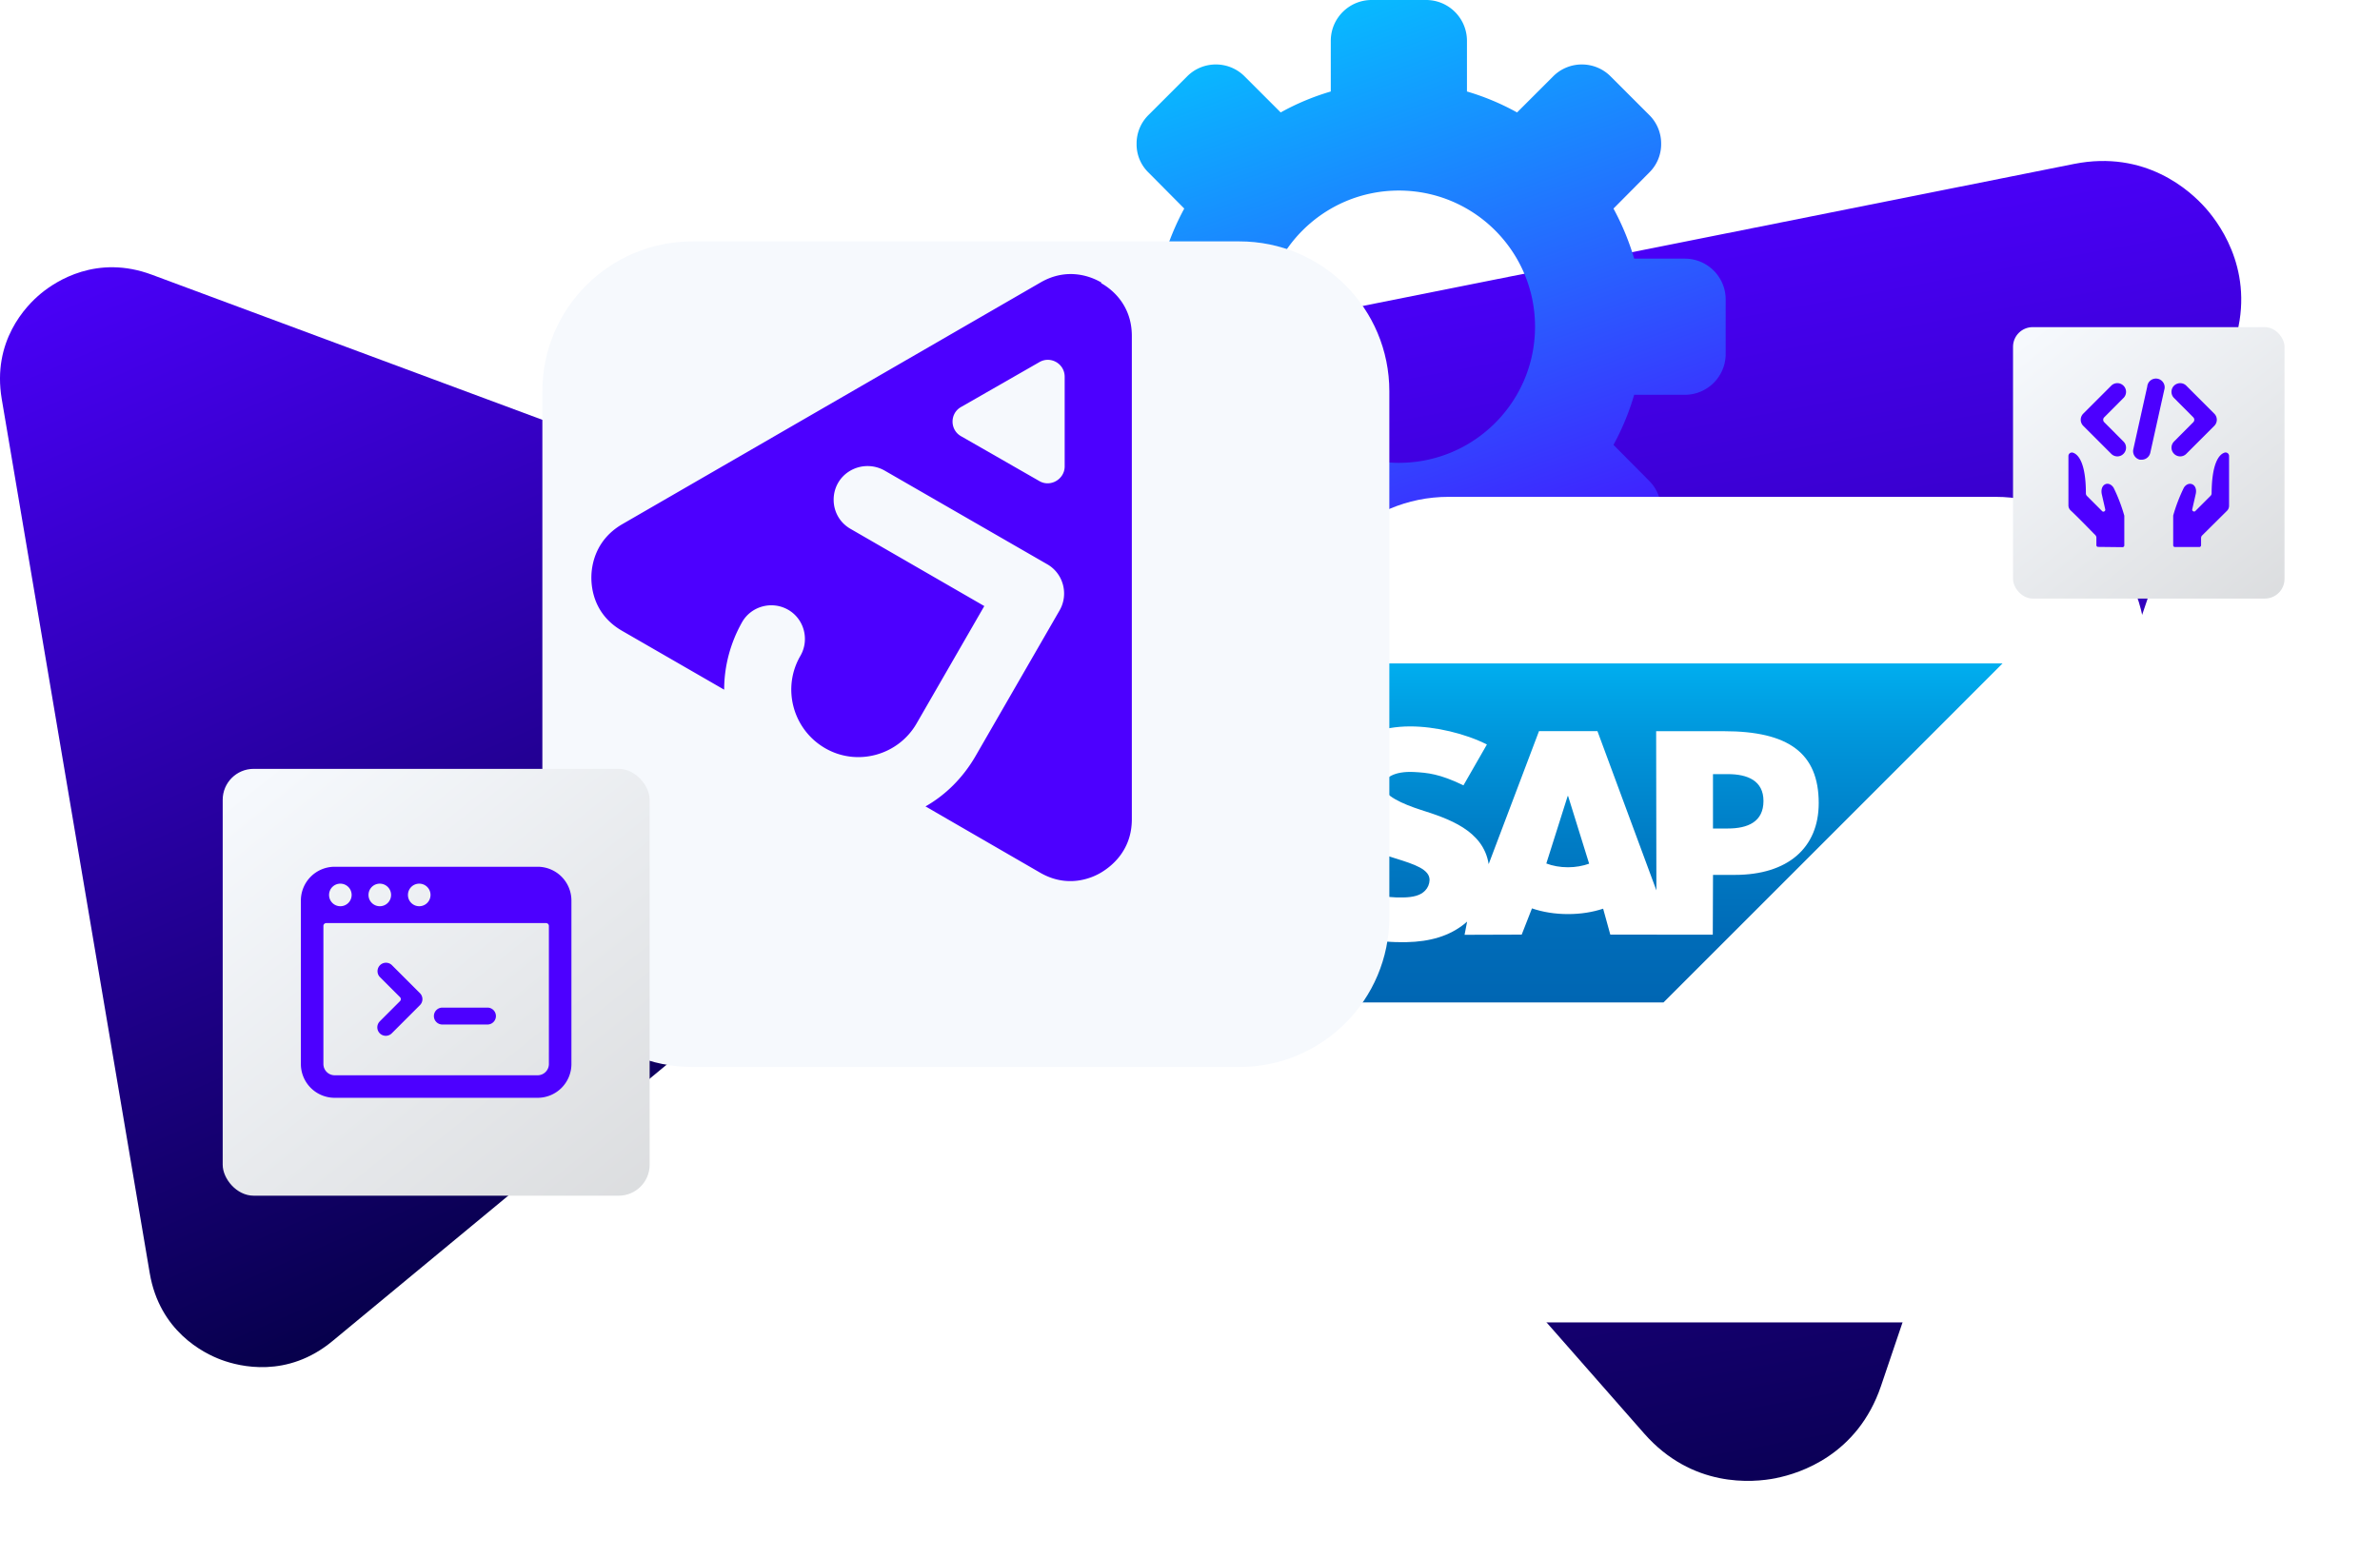 <svg xmlns="http://www.w3.org/2000/svg" xmlns:xlink="http://www.w3.org/1999/xlink" data-name="Layer 2" viewBox="0 0 605.22 396.25"><defs><linearGradient id="a" x1="402.55" x2="487.14" y1="61.58" y2="436.81" gradientTransform="translate(-12.12 -24.76) rotate(2.2)" gradientUnits="userSpaceOnUse"><stop offset="0" stop-color="#4c00ff"/><stop offset="1" stop-color="#00003a"/></linearGradient><linearGradient xlink:href="#a" id="c" x1="62.22" x2="188.31" y1="38.4" y2="327.28" gradientTransform="translate(.09 .02) rotate(.05)"/><linearGradient id="d" x1="321.74" x2="387.62" y1="-12.52" y2="172.86" gradientUnits="userSpaceOnUse"><stop offset="0" stop-color="#00cfff"/><stop offset="1" stop-color="#4c00ff"/></linearGradient><linearGradient id="f" x1="518.08" x2="518.08" y1="12402.87" y2="12316.63" gradientTransform="translate(-96 12571.61) scale(1 -1)" gradientUnits="userSpaceOnUse"><stop offset="0" stop-color="#00aeef"/><stop offset=".21" stop-color="#0097dc"/><stop offset=".52" stop-color="#007cc5"/><stop offset=".79" stop-color="#006cb8"/><stop offset="1" stop-color="#0066b3"/></linearGradient><linearGradient id="b" x1="67.46" x2="252.14" y1="195.48" y2="426.57" gradientUnits="userSpaceOnUse"><stop offset="0" stop-color="#f6f9fd"/><stop offset="1" stop-color="silver"/></linearGradient><linearGradient xlink:href="#b" id="i" x1="518.78" x2="636.23" y1="83.16" y2="230.11"/><filter id="e" width="334" height="329" x="271.22" y="67.25" filterUnits="userSpaceOnUse"><feOffset dx="19.52" dy="19.52"/><feGaussianBlur result="blur" stdDeviation="19.52"/><feFlood flood-color="#000" flood-opacity=".5"/><feComposite in2="blur" operator="in"/><feComposite in="SourceGraphic"/></filter><filter id="g" width="334" height="329" x="79.22" y="2.25" filterUnits="userSpaceOnUse"><feOffset dx="19.52" dy="19.52"/><feGaussianBlur result="blur-2" stdDeviation="19.52"/><feFlood flood-color="#000" flood-opacity=".5"/><feComposite in2="blur-2" operator="in"/><feComposite in="SourceGraphic"/></filter><filter id="h" width="127" height="127" x="47.61" y="186.64" filterUnits="userSpaceOnUse"><feOffset/><feGaussianBlur result="blur-3" stdDeviation="2.72"/><feFlood flood-color="#00002d" flood-opacity=".2"/><feComposite in2="blur-3" operator="in"/><feComposite in="SourceGraphic"/></filter><filter id="j" width="81" height="81" x="506.58" y="77.61" filterUnits="userSpaceOnUse"><feOffset/><feGaussianBlur result="blur-4" stdDeviation="1.73"/><feFlood flood-color="#00002d" flood-opacity=".2"/><feComposite in2="blur-4" operator="in"/><feComposite in="SourceGraphic"/></filter></defs><path fill="url(#a)" d="M451.69 375.96c6.03-1.19 20.69-5.89 26.63-23.39l89.62-264.72c5.94-17.5-2.87-30.14-6.94-34.78-4.07-4.64-15.46-14.98-33.59-11.37L253.33 96.44c-18.12 3.63-24.67 17.56-26.63 23.39-1.96 5.83-5.25 20.89 6.94 34.78l184.44 210c12.2 13.89 27.54 12.58 33.59 11.37l.02-.02Z"/><path fill="url(#c)" d="M268.27 170.5c-.82-4.89-4.26-16.83-18.23-22.04L38.63 69.88c-13.97-5.21-24.38 1.6-28.22 4.77C6.57 77.82-2.04 86.76.44 101.48l37.64 222.38c2.5 14.7 13.58 20.32 18.23 22.04 4.65 1.72 16.73 4.74 28.22-4.77l173.78-143.78c11.49-9.51 10.8-21.92 9.97-26.83v-.02Z"/><path fill="url(#d)" d="M428.44 65.79h-12.88c-1.3-4.42-3.07-8.69-5.26-12.74l9.07-9.14c1.98-1.93 3.08-4.58 3.05-7.34.02-2.76-1.08-5.41-3.05-7.34l-9.77-9.77c-4.01-4.05-10.54-4.09-14.59-.09l-.09.09-9.14 9.14a62.658 62.658 0 0 0-12.74-5.33V10.39c0-5.74-4.65-10.39-10.39-10.39H348.8c-5.74 0-10.39 4.65-10.39 10.39v12.88c-4.43 1.3-8.71 3.09-12.74 5.33l-9.14-9.14c-4.01-4.05-10.54-4.09-14.59-.09l-.09.09-9.77 9.77a10.171 10.171 0 0 0-3.05 7.34 9.96 9.96 0 0 0 3.05 7.34l9.07 9.14c-2.2 4.05-3.96 8.32-5.26 12.74h-12.88c-5.74 0-10.39 4.65-10.39 10.39v13.85c0 5.74 4.65 10.39 10.39 10.39h12.88a64.4 64.4 0 0 0 5.26 12.74l-9.07 9.14c-4.05 4.06-4.05 10.63 0 14.68l9.77 9.77c4.1 3.94 10.58 3.94 14.68 0l9.14-9.07a64.05 64.05 0 0 0 12.74 5.26v12.88c0 5.74 4.65 10.39 10.39 10.39h13.85c5.74 0 10.39-4.65 10.39-10.39v-12.88a64.4 64.4 0 0 0 12.74-5.26l9.14 9.07c4.01 4.05 10.54 4.09 14.59.09l.09-.09 9.77-9.77c4.05-4.06 4.05-10.63 0-14.68l-9.07-9.14a64.05 64.05 0 0 0 5.26-12.74h12.88c5.74 0 10.39-4.65 10.39-10.39V76.18c0-5.74-4.65-10.39-10.39-10.39Zm-72.72 51.94c-19.12 0-34.63-15.5-34.63-34.63s15.5-34.63 34.63-34.63 34.63 15.5 34.63 34.63-15.5 34.63-34.63 34.63Z"/><path fill="#fff" d="M348.85 106.86h139.1c21.09 0 38.14 17.05 38.14 38.14v133.72c0 21.09-17.05 38.14-38.14 38.14h-139.1c-21.09 0-38.14-17.05-38.14-38.14V145c0-21.09 17.05-38.14 38.14-38.14Z" filter="url(#e)"/><path fill="url(#f)" fill-rule="evenodd" d="M334.92 254.98h88.1l86.22-86.23H334.92v86.23"/><path fill="#fff" fill-rule="evenodd" d="M438.37 185.99h-17.22l.06 40.49-14.99-40.51h-14.86l-12.8 33.83c-1.36-8.61-10.26-11.58-17.26-13.8-4.62-1.49-9.53-3.67-9.48-6.08.04-1.98 2.63-3.82 7.77-3.55 3.45.19 6.5.46 12.56 3.39l5.96-10.39c-5.53-2.81-13.17-4.59-19.44-4.6h-.04c-7.31 0-13.39 2.37-17.16 6.27-2.63 2.72-4.05 6.18-4.1 10.01-.1 5.27 1.83 9 5.89 11.98 3.43 2.51 7.81 4.14 11.67 5.34 4.76 1.48 8.65 2.76 8.6 5.49-.04 1-.41 1.93-1.13 2.68-1.19 1.23-3.01 1.69-5.53 1.74-4.86.1-8.46-.66-14.21-4.05l-5.3 10.52c5.74 3.26 11.82 4.9 18.74 4.9h1.56c6.02-.12 10.91-1.56 14.79-4.69.22-.18.42-.36.63-.54l-.65 3.36 14.53-.05 2.61-6.67c2.74.94 5.86 1.45 9.16 1.45s6.25-.49 8.94-1.37l1.82 6.59 26.06.02.06-15.21h5.55c13.4 0 21.33-6.82 21.33-18.26 0-12.74-7.71-18.29-24.1-18.29Zm-39.65 34.61c-2 0-3.88-.35-5.5-.96l5.43-17.16h.11l5.35 17.21c-1.61.57-3.44.91-5.39.91Zm40.66-9.86h-3.78v-13.83h3.78c5.04 0 9.06 1.68 9.06 6.83 0 5.33-4.02 7-9.06 7"/><path fill="none" d="M334.92 168.74h176.3v86.23h-176.3v-86.23Z"/><path fill="#f6f9fd" d="M156.54 41.88h139.1c21.09 0 38.14 17.05 38.14 38.14v133.72c0 21.09-17.05 38.14-38.14 38.14h-139.1c-21.09 0-38.14-17.05-38.14-38.14V80.03c0-21.09 17.05-38.14 38.14-38.14Z" filter="url(#g)"/><path fill="#4c00ff" d="M280.09 71.88c-2.34-1.4-8.53-4.09-15.54 0l-106.34 61.47c-7.01 4.09-7.83 10.75-7.83 13.56s.7 9.47 7.83 13.56l25.94 14.96c0-5.84 1.52-11.8 4.56-17.18 2.34-4.09 7.6-5.49 11.69-3.16s5.49 7.6 3.16 11.69c-4.79 8.18-1.99 18.7 6.19 23.49 8.18 4.79 18.7 1.87 23.37-6.31l17.18-29.8-34.01-19.63c-5.73-3.27-5.73-11.57 0-14.84a8.774 8.774 0 0 1 8.65 0l41.37 23.84c4.09 2.34 5.49 7.6 3.16 11.69l-21.5 37.28c-3.16 5.38-7.48 9.7-12.62 12.62l29.1 16.83c7.01 4.09 13.21 1.4 15.54 0 2.34-1.4 7.83-5.38 7.83-13.56V85.45c0-8.18-5.49-12.15-7.83-13.44l.12-.12Zm-9.35 46.75c0 3.27-3.62 5.38-6.43 3.74l-19.98-11.45c-2.8-1.64-2.8-5.73 0-7.36l19.98-11.45c2.8-1.64 6.43.35 6.43 3.74v23.02-.23Z"/><rect width="108.57" height="108.57" x="56.63" y="195.57" fill="url(#b)" filter="url(#h)" rx="7.87" ry="7.87"/><g fill="#4c00ff"><path d="M96.58 259.8a2.149 2.149 0 1 0 3.04 3.04l7.17-7.17c.84-.84.84-2.2 0-3.04l-7.17-7.17a2.15 2.15 0 0 0-3.04.11c-.77.83-.77 2.11 0 2.93l5.13 5.13c.28.27.29.73.02 1.01l-.02.02-5.13 5.13ZM112.49 260.6h11.47c1.19 0 2.15-.96 2.15-2.15s-.96-2.15-2.15-2.15h-11.47c-1.19 0-2.15.96-2.15 2.15s.96 2.15 2.15 2.15Z"/><path d="M145.31 229.07a8.6 8.6 0 0 0-8.6-8.6h-51.6a8.6 8.6 0 0 0-8.6 8.6v41.57a8.6 8.6 0 0 0 8.6 8.6h51.6a8.6 8.6 0 0 0 8.6-8.6v-41.57Zm-38.7-4.3c1.58 0 2.87 1.28 2.87 2.87s-1.28 2.87-2.87 2.87-2.87-1.28-2.87-2.87 1.28-2.87 2.87-2.87Zm-10.03 0c1.58 0 2.87 1.28 2.87 2.87s-1.28 2.87-2.87 2.87-2.87-1.28-2.87-2.87 1.28-2.87 2.87-2.87Zm-10.03 0c1.58 0 2.87 1.28 2.87 2.87s-1.28 2.87-2.87 2.87-2.87-1.28-2.87-2.87 1.28-2.87 2.87-2.87Zm53.03 45.87a2.87 2.87 0 0 1-2.87 2.87h-51.6a2.87 2.87 0 0 1-2.87-2.87v-35.12c0-.4.32-.72.72-.72h55.9c.4 0 .72.32.72.72v35.12Z"/></g><rect width="69.04" height="69.04" x="511.9" y="83.21" fill="url(#i)" filter="url(#j)" rx="5" ry="5"/><g fill="#4c00ff"><path d="M559.73 136.83c0-.24.09-.47.27-.64l6.32-6.27c.33-.33.51-.78.52-1.24v-12.69a.91.91 0 0 0-.37-.73.887.887 0 0 0-.82-.11c-1.28.44-3.2 2.47-3.25 10.35 0 .23-.1.46-.27.62l-3.91 3.91c-.16.11-.37.11-.53 0-.18-.1-.26-.3-.21-.5l.87-3.82c.6-2.56-1.78-3.55-3-1.67a42.087 42.087 0 0 0-2.72 7.1v7.56c0 .25.2.44.44.44h6.21c.25 0 .44-.2.44-.44v-1.88ZM539.76 139.17c.25 0 .44-.2.44-.44v-7.56c-.69-2.44-1.6-4.82-2.72-7.1-1.28-1.97-3.55-.89-3 1.67l.87 3.82c.05.19-.04.4-.21.5-.16.11-.37.11-.53 0l-3.91-3.91a.91.91 0 0 1-.27-.64c0-7.88-1.97-9.91-3.25-10.35a.891.891 0 0 0-.82.11.91.91 0 0 0-.37.73v12.53c0 .51.21.99.59 1.33 1.78 1.65 5.33 5.33 6.27 6.27.16.17.25.39.25.62v1.92c0 .25.2.44.44.44l6.21.07ZM552.85 112.31c-.87.86-.87 2.26 0 3.12.86.88 2.27.88 3.12 0l7.1-7.1c.87-.86.87-2.26 0-3.12l-7.1-7.1c-1.2-1.2-3.26-.65-3.7.99-.2.76.01 1.58.57 2.13l4.9 4.92c.34.35.34.9 0 1.24l-4.9 4.92ZM539.99 98.11c-.86-.87-2.26-.87-3.12 0l-7.1 7.1c-.87.86-.87 2.26 0 3.12l7.1 7.1c.86.88 2.27.88 3.12 0 .87-.86.87-2.26 0-3.12l-4.9-4.92a.881.881 0 0 1 0-1.24l4.9-4.92c.87-.86.87-2.26 0-3.12ZM544.16 116.93h.48c1.05-.01 1.95-.75 2.17-1.78l3.55-15.98c.51-1.63-.95-3.2-2.61-2.82-.95.21-1.64 1.02-1.72 1.99l-3.55 15.98c-.24 1.18.51 2.34 1.69 2.61Z"/></g></svg>